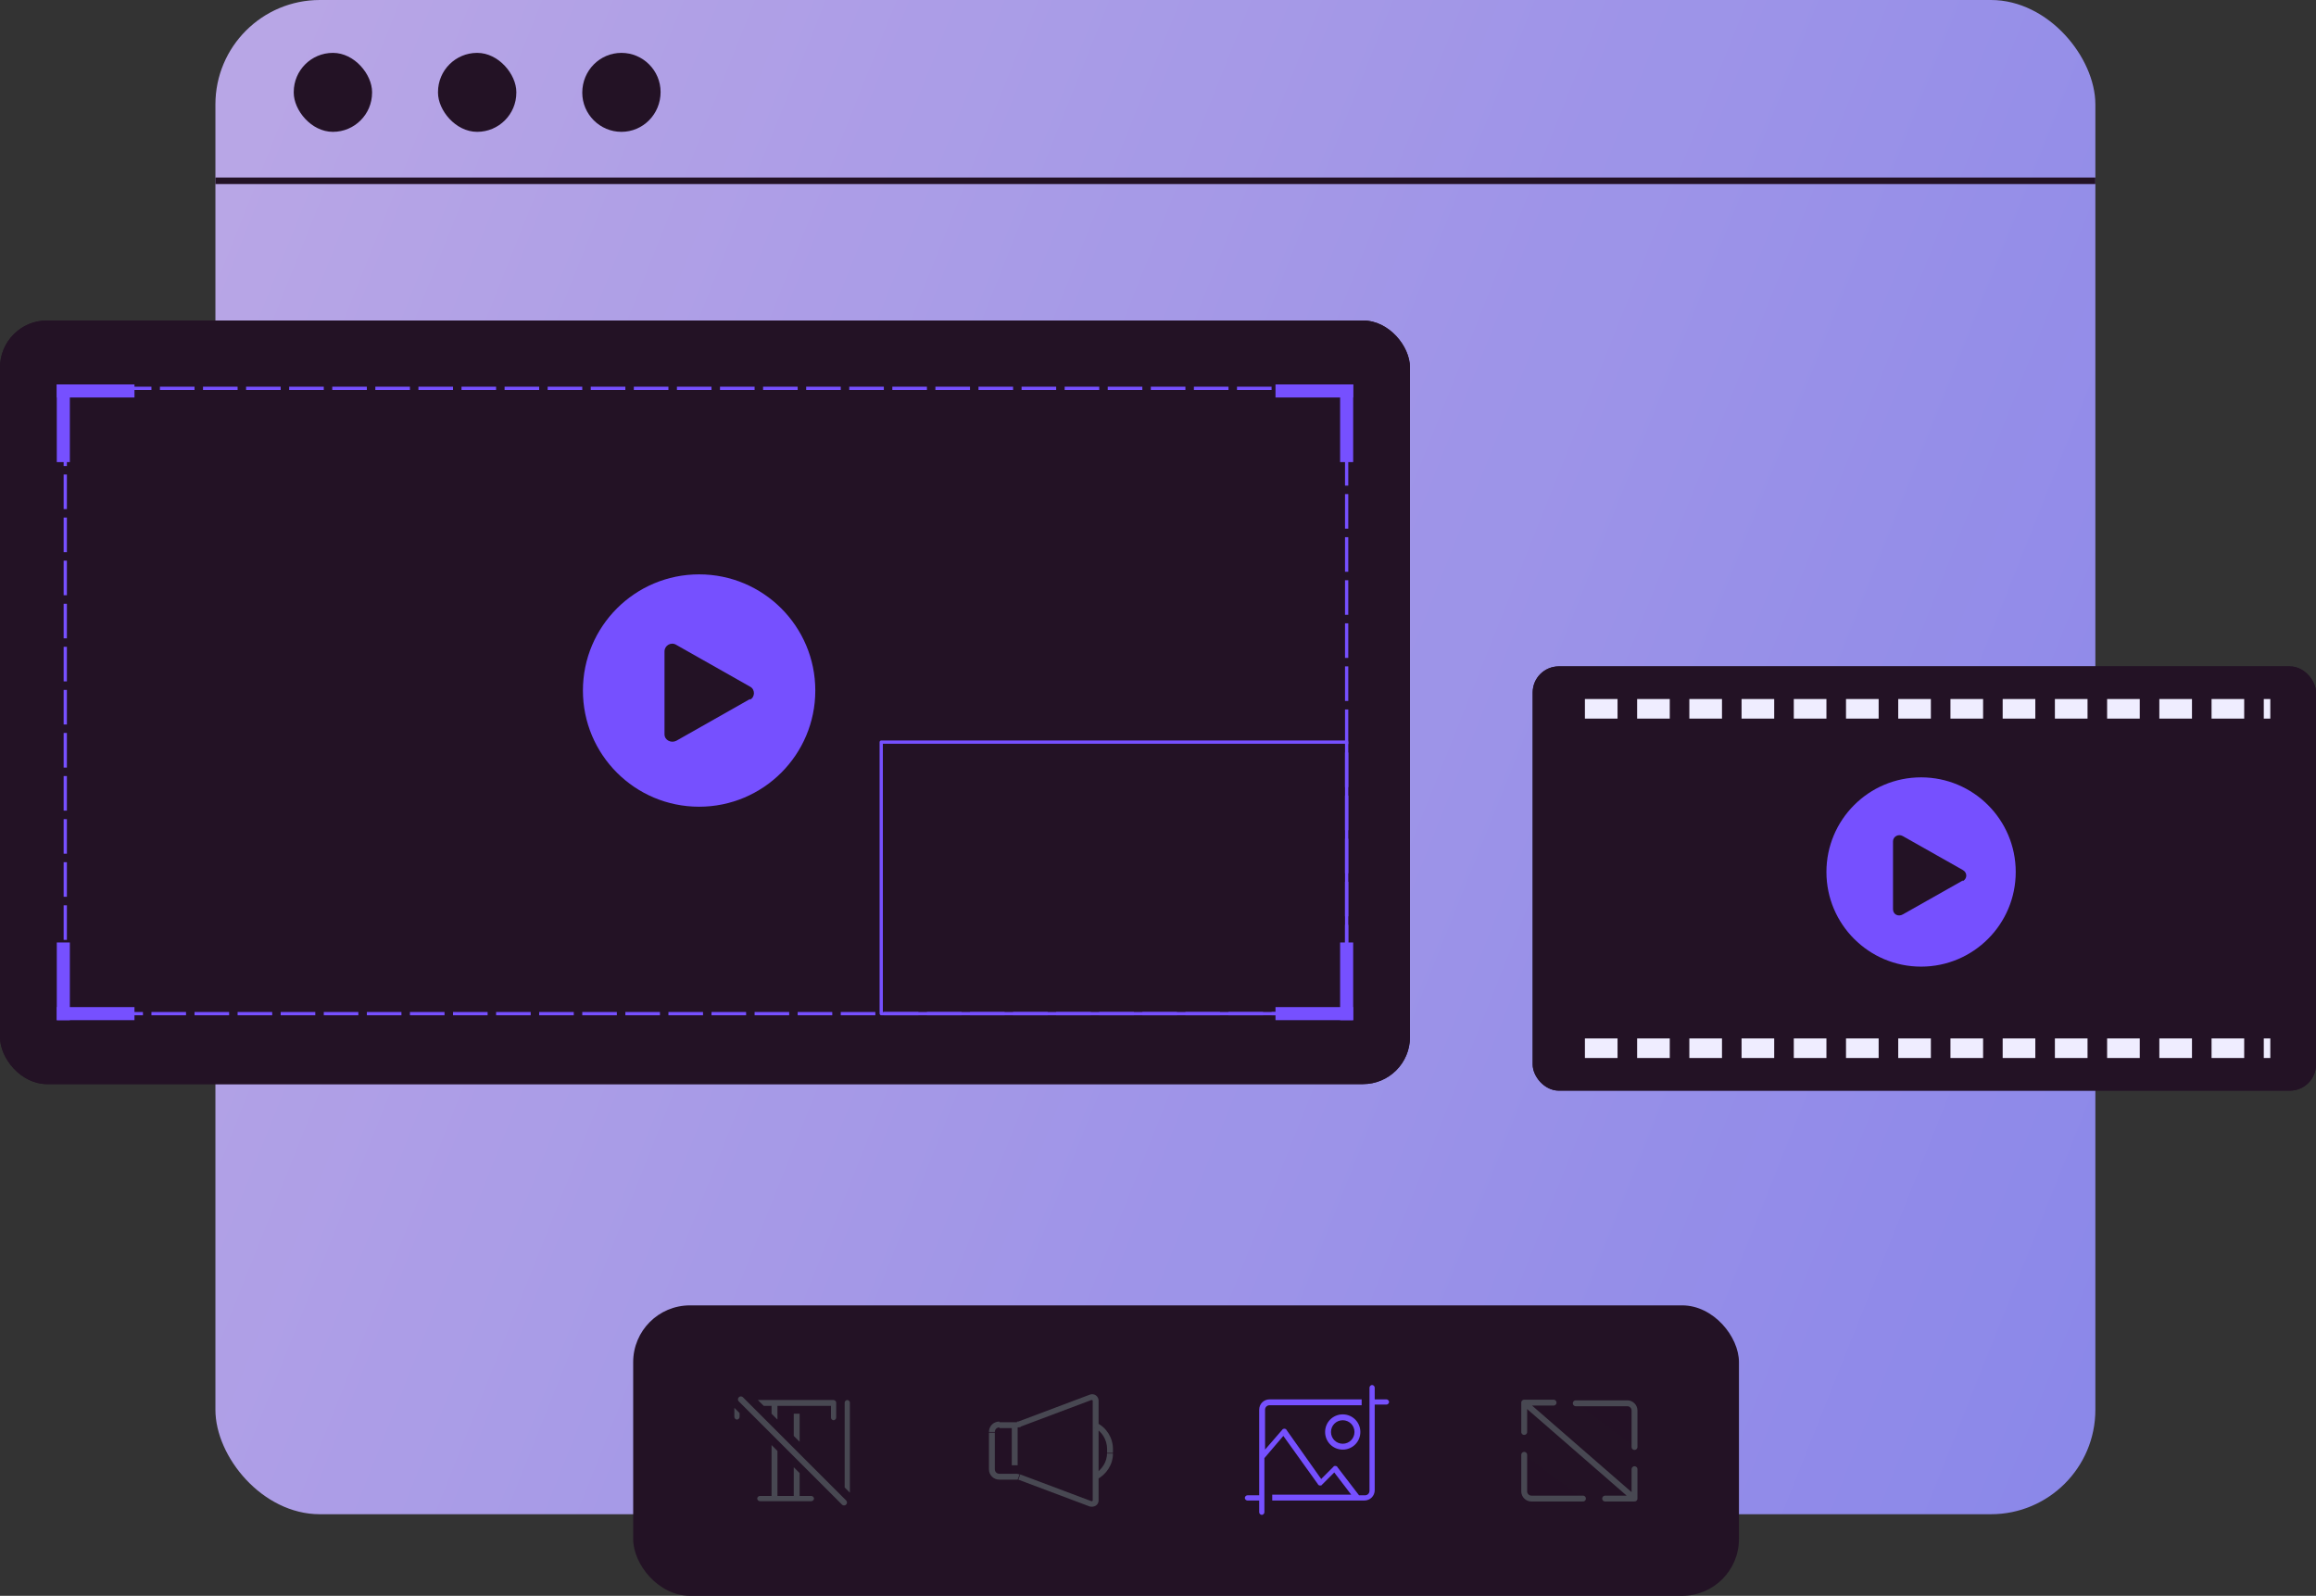 <svg xmlns="http://www.w3.org/2000/svg" xmlns:xlink="http://www.w3.org/1999/xlink" id="Layer_1" data-name="Layer 1" viewBox="0 0 354.8 244.5"><rect x="0" y="0" width="354.8" height="244.5" fill="#333333" stroke="none"/><defs><style>      .cls-1, .cls-2, .cls-3, .cls-4, .cls-5, .cls-6, .cls-7 {        fill: none;      }      .cls-1, .cls-3 {        stroke: #484852;        stroke-linecap: round;        stroke-width: .9px;      }      .cls-2 {        stroke-width: .6px;      }      .cls-2, .cls-6 {        stroke: #231225;      }      .cls-8 {        fill: url(#linear-gradient);      }      .cls-8, .cls-9, .cls-10, .cls-11, .cls-12, .cls-13, .cls-14 {        stroke-width: 0px;      }      .cls-3, .cls-4, .cls-7 {        stroke-linejoin: round;      }      .cls-9, .cls-14 {        fill: #231225;      }      .cls-4 {        stroke-dasharray: 0 0 5.3 1.3;      }      .cls-4, .cls-7 {        stroke: #7650ff;        stroke-width: .5px;      }      .cls-10, .cls-11 {        fill-rule: evenodd;      }      .cls-10, .cls-13 {        fill: #7650ff;      }      .cls-5 {        stroke: #efedff;        stroke-dasharray: 0 0 5 3;        stroke-width: 3px;      }      .cls-11, .cls-12 {        fill: #484852;      }      .cls-15 {        opacity: .9;      }      .cls-6 {        stroke-width: 1px;      }      .cls-14 {        fill-opacity: .2;      }    </style><linearGradient id="linear-gradient" x1="-332.9" y1="327.3" x2="721.4" y2="-93.1" gradientTransform="translate(0 240) scale(1 -1)" gradientUnits="userSpaceOnUse"><stop offset="0" stop-color="#ffd8f6"></stop><stop offset=".8" stop-color="#797eff"></stop></linearGradient></defs><g class="cls-15"><rect class="cls-8" x="33" width="288" height="232" rx="16" ry="16"></rect></g><path class="cls-9" d="M33,27.2h288v1H33v-1Z"></path><rect class="cls-9" x="45" y="8.1" width="12" height="12.1" rx="6" ry="6"></rect><rect class="cls-9" x="67.1" y="8.1" width="12" height="12.1" rx="6" ry="6"></rect><path class="cls-9" d="M95.2,8.1h0c3.3,0,6,2.7,6,6h0c0,3.4-2.7,6.1-6,6.1h0c-3.3,0-6-2.7-6-6h0c0-3.4,2.7-6.1,6-6.1Z"></path><g><rect class="cls-9" x="97" y="200" width="169.4" height="44.5" rx="8.7" ry="8.7"></rect><path class="cls-14" d="M118.6,214.9h2.8v14.7h-2.8v-14.7Z"></path><path class="cls-11" d="M112.5,215.7v1.4c0,.2.2.4.4.4s.4-.2.4-.4v-.6l-.9-.9ZM118.2,216.6v-1.2h-1.2l-.9-.9h11.6c.2,0,.4.2.4.4v2.3c0,.2-.2.4-.4.4s-.4-.2-.4-.4v-1.8h-1.3s-4.5,0-4.5,0h0s-2.4,0-2.4,0v2.1l-.9-.9ZM118.2,221.4v7.8h-1.8c-.2,0-.4.2-.4.4s.2.4.4.4h7.9c.2,0,.4-.2.4-.4s-.2-.4-.4-.4h-1.8v-3.5l-.9-.9v4.4h-2.5v-6.9l-.9-.9ZM121.6,220l.9.9v-4.3h-.9v3.4ZM130.3,228.8l-.9-.9v-13c0-.2.2-.4.4-.4s.4.2.4.4v13.8Z"></path><path class="cls-1" d="M113.5,214.4l15.8,15.8"></path><path class="cls-14" d="M152.6,218.3h2.3v7.9h-2.3v-7.9Z"></path><path class="cls-12" d="M156.2,226.3l-.2.4.2-.4ZM156.2,218.2l-.2-.4.2.4ZM167,230.4l.2-.4-.2.4ZM156.3,218.6l10.9-4.1-.3-.8-10.9,4.1.3.8ZM167.2,230l-10.9-4.1-.3.8,10.9,4.1.3-.8ZM155.7,225.8h-2.6v.9h2.6v-.9ZM152.4,225.1v-5.6h-.9v5.6h.9ZM153.1,218.8h2.3v-.9h-2.3v.9ZM155.4,218.8h.4v-.9h-.4v.9ZM155,218.3v6.2h.9v-6.2h-.9ZM167.4,214.6v3.7h.9v-3.7h-.9ZM169.6,222v.6h.9v-.6h-.9ZM167.4,218.3v7.9h.9v-7.9h-.9ZM167.4,226.2v3.7h.9v-3.7h-.9ZM169.6,222.6c0,1.4-.8,2.6-2,3.3l.4.8c1.5-.8,2.5-2.3,2.5-4h-.9ZM167.6,218.7c1.2.6,2,1.9,2,3.3h.9c0-1.7-1-3.3-2.5-4l-.4.8ZM156.3,225.9c-.2,0-.4-.1-.6-.1v.9c0,0,.2,0,.2,0l.3-.8ZM156,217.8c0,0-.2,0-.2,0v.9c.2,0,.4,0,.6-.1l-.3-.8ZM153.1,225.8c-.4,0-.7-.3-.7-.7h-.9c0,.9.7,1.6,1.6,1.6v-.9ZM166.9,230.8c.7.2,1.4-.2,1.4-.9h-.9c0,0,0,.1-.2.1l-.3.8ZM167.2,214.5c0,0,.2,0,.2.1h.9c0-.7-.7-1.2-1.4-.9l.3.8ZM152.4,219.4c0-.4.3-.7.7-.7v-.9c-.9,0-1.6.7-1.6,1.6h.9Z"></path><path class="cls-14" d="M205.1,225.1l-2.3,2.3-5.6-7.9-3.4,3.9v5.6h14.1l-2.8-3.9Z"></path><path class="cls-10" d="M210.2,212.2c-.2,0-.4.2-.4.4v15.8c0,.4-.3.7-.7.7h-.9l-3.3-4.3c0-.1-.2-.2-.3-.2-.1,0-.3,0-.3.1l-1.9,1.9-5.3-7.5c0-.1-.2-.2-.3-.2-.1,0-.3,0-.4.2l-2.6,3v-6.1c0-.4.3-.7.7-.7h14.1v-.9h-14.1c-.9,0-1.6.7-1.6,1.6v7.3h0v5.8h-1.8c-.2,0-.4.2-.4.4s.2.4.4.4h1.8v1.8c0,.2.2.4.4.4s.4-.2.4-.4v-8.3l2.9-3.4,5.3,7.4c0,.1.2.2.3.2.1,0,.3,0,.3-.1l1.9-1.9,2.6,3.4h-12.1v.9h14.1c.9,0,1.6-.7,1.6-1.6v-13.1h1.8c.2,0,.4-.2.4-.4s-.2-.4-.4-.4h-1.8v-1.8c0-.2-.2-.4-.4-.4ZM203.9,219.4c0-1,.8-1.8,1.8-1.8s1.8.8,1.8,1.8-.8,1.8-1.8,1.8-1.8-.8-1.8-1.8ZM205.7,216.7c-1.5,0-2.7,1.2-2.7,2.7s1.2,2.7,2.7,2.7,2.7-1.2,2.7-2.7-1.2-2.7-2.7-2.7Z"></path><path class="cls-14" d="M241.4,214.9h9v6.8l-9-6.8Z"></path><path class="cls-14" d="M233.5,222.8l9,6.8h-9v-6.8Z"></path><path class="cls-3" d="M233.5,214.9h4.5M233.5,214.9v4.5M233.5,214.9l16.9,14.7M250.4,229.6v-4.5M250.4,229.6h-4.5M242.5,229.6h-7.9c-.6,0-1.1-.5-1.1-1.1v-5.6M250.4,221.7v-5.6c0-.6-.5-1.1-1.1-1.1h-7.9"></path></g><g><rect class="cls-9" y="49.1" width="216" height="117" rx="7.2" ry="7.2"></rect><rect class="cls-6" x=".5" y="49.6" width="215" height="116" rx="6.7" ry="6.7"></rect></g><circle class="cls-13" cx="107.1" cy="105.8" r="17.8"></circle><path class="cls-9" d="M114.9,107.1l-11.3,6.4c-.8.4-1.8-.1-1.8-1v-12.7c0-.9,1-1.5,1.8-1l11.3,6.4c.8.4.8,1.6,0,2Z"></path><path class="cls-4" d="M10,155.3h196.3V59.5H10v95.7Z"></path><path class="cls-7" d="M135,155.3h71.3v-41.6h-71.3v41.6Z"></path><rect class="cls-13" x="8.7" y="58.9" width="11.9" height="2"></rect><rect class="cls-13" x="8.7" y="58.9" width="2" height="11.9"></rect><rect class="cls-13" x="8.7" y="154.3" width="11.9" height="2"></rect><rect class="cls-13" x="8.7" y="144.4" width="2" height="11.9"></rect><rect class="cls-13" x="195.4" y="58.9" width="11.9" height="2"></rect><rect class="cls-13" x="205.3" y="58.9" width="2" height="11.9"></rect><rect class="cls-13" x="195.4" y="154.3" width="11.9" height="2"></rect><rect class="cls-13" x="205.3" y="144.4" width="2" height="11.9"></rect><g><rect class="cls-9" x="234.8" y="102.1" width="120" height="65" rx="4" ry="4"></rect><rect class="cls-2" x="235.1" y="102.4" width="119.4" height="64.4" rx="3.7" ry="3.7"></rect></g><circle class="cls-13" cx="294.3" cy="133.6" r="14.5"></circle><path class="cls-9" d="M300.7,134.9l-9.2,5.2c-.7.4-1.5,0-1.5-.8v-10.4c0-.7.8-1.2,1.5-.8l9.2,5.2c.7.4.7,1.3,0,1.7Z"></path><line class="cls-5" x1="242.8" y1="108.6" x2="347.8" y2="108.6"></line><line class="cls-5" x1="242.8" y1="160.6" x2="347.8" y2="160.6"></line></svg>